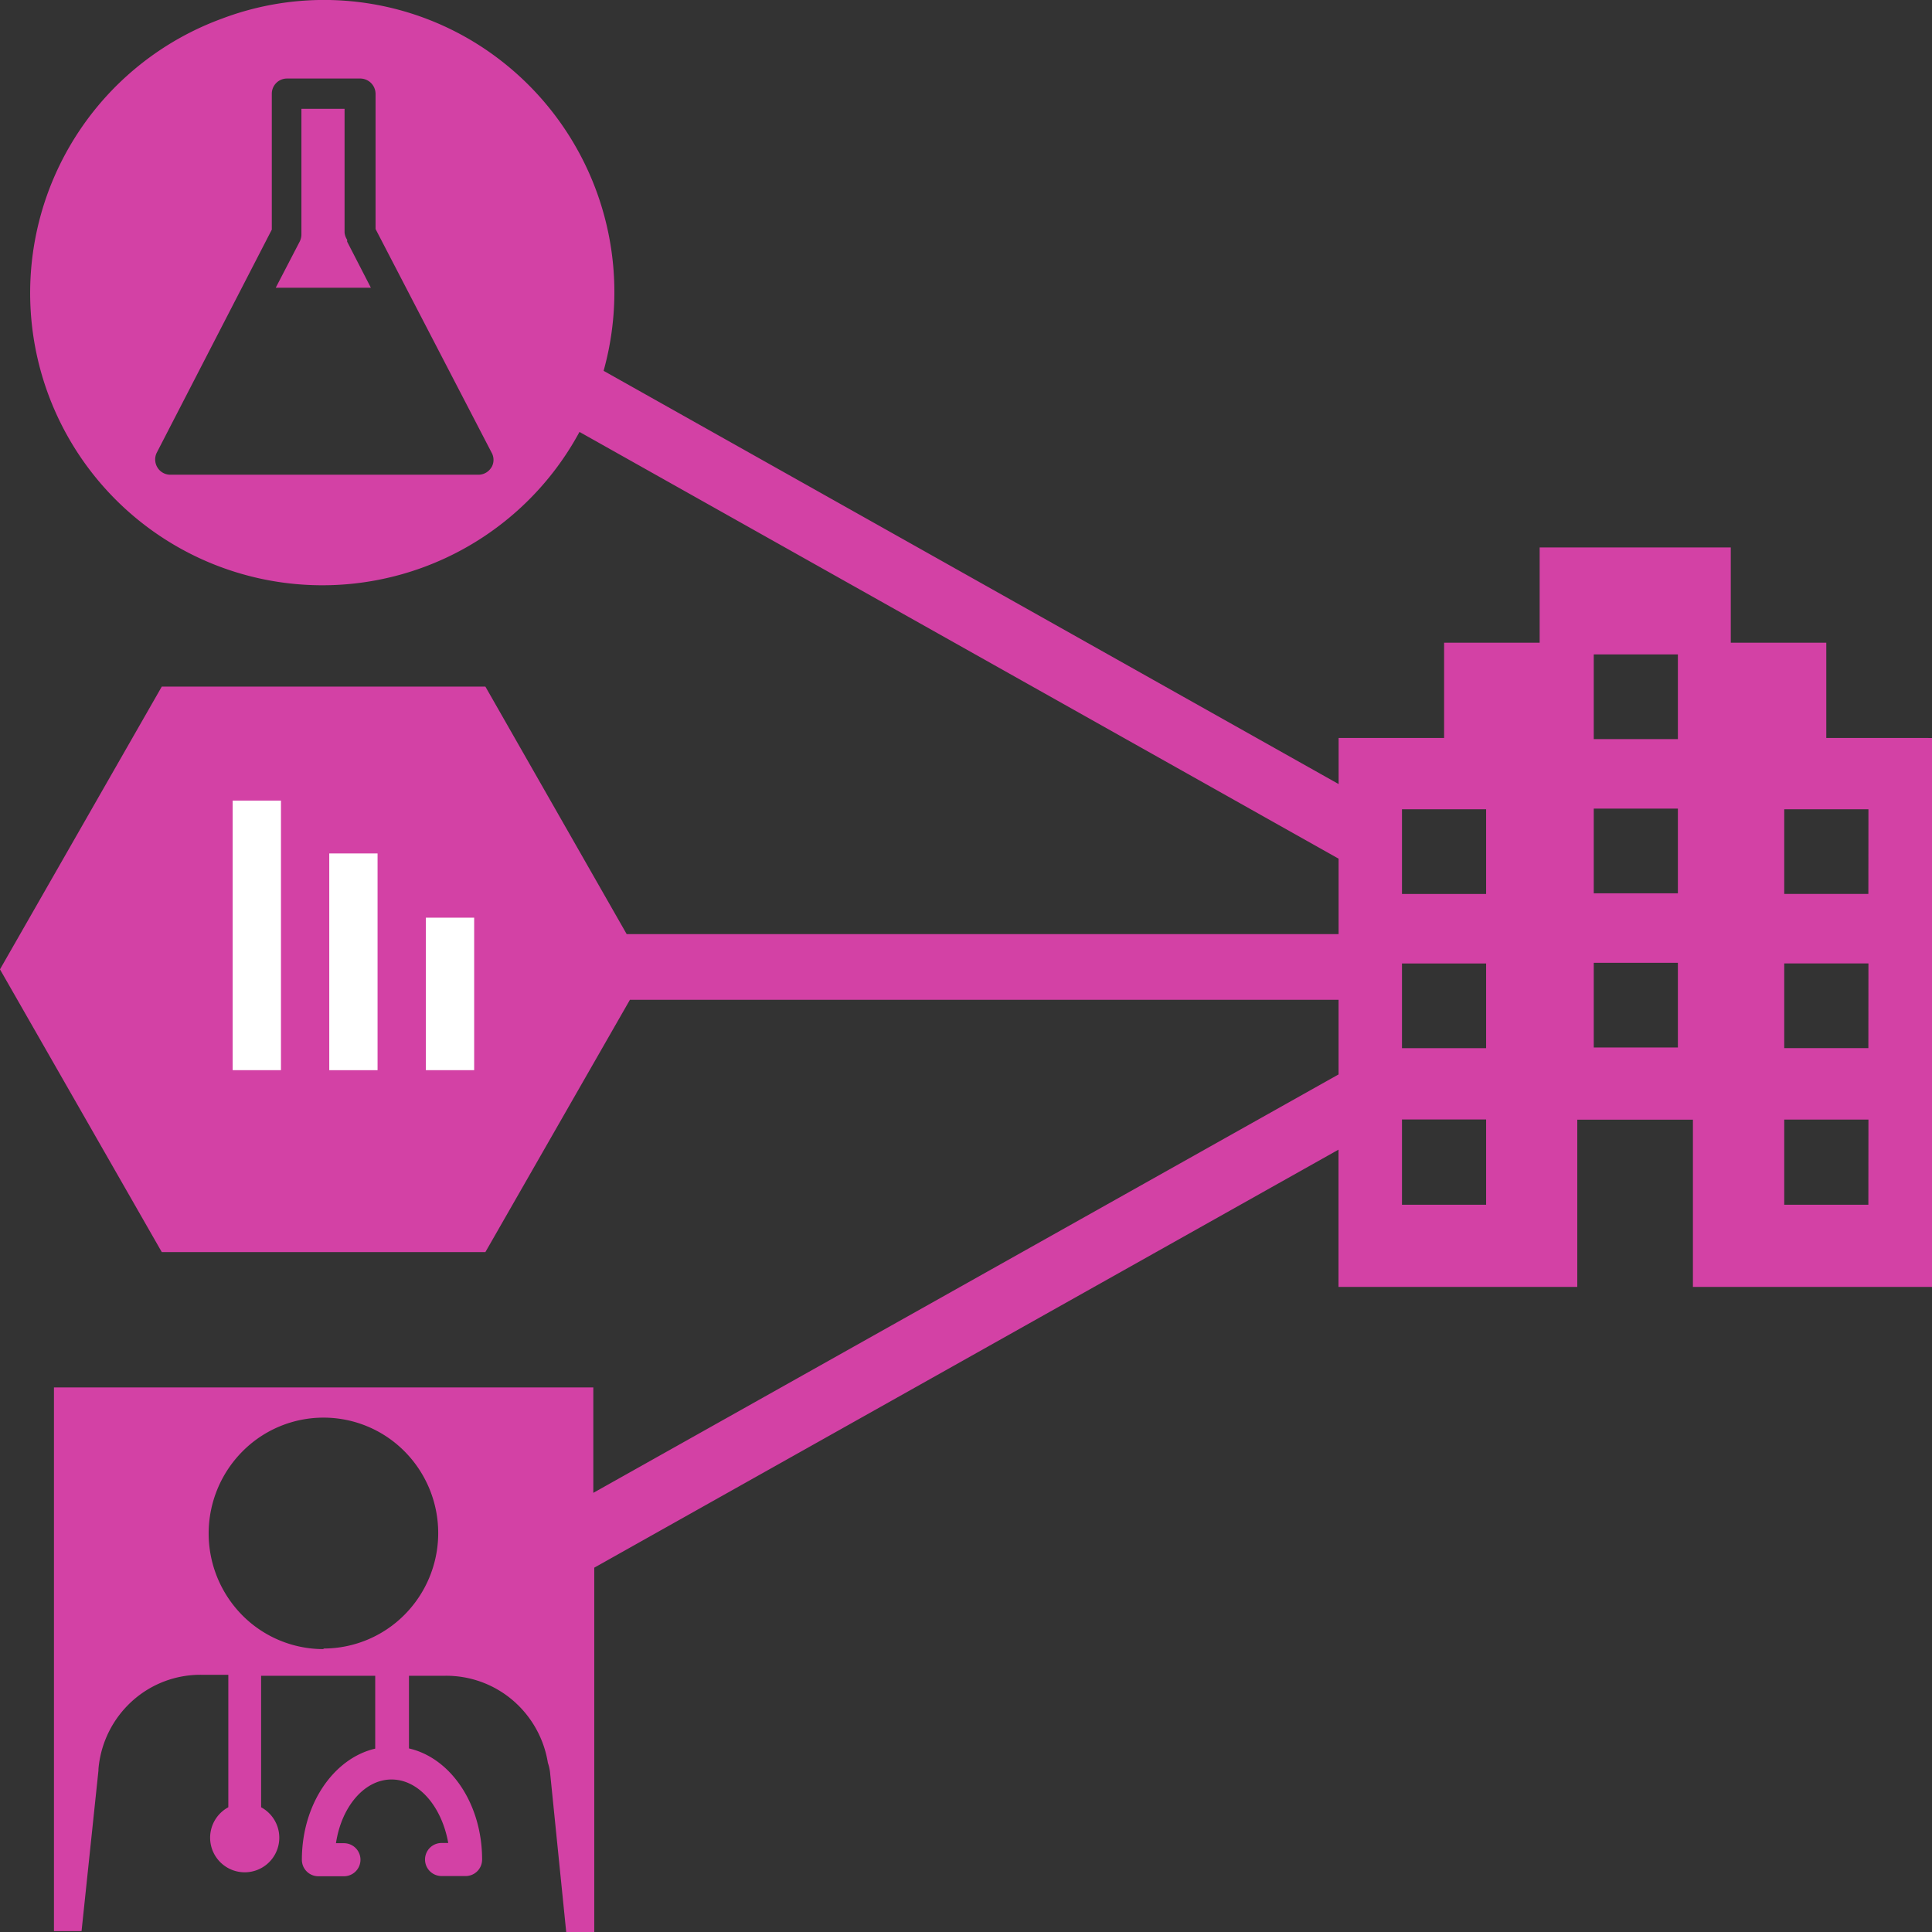<svg xmlns="http://www.w3.org/2000/svg" width="80" height="80" viewBox="0 0 80 80">
  <rect x="0" y="0" width="80" height="80" fill="#333333" stroke="none"/>
  <g id="Group_1236" data-name="Group 1236" transform="translate(-1103 -5616)">
    <path id="Path_2421" data-name="Path 2421" d="M174.855,61.907V57.963H170.9V54.019h-7.914v3.944h-3.957v3.944h-4.368v1.909L124.226,46.705h0a12.131,12.131,0,0,0-4.732-13.2,11.939,11.939,0,0,0-11.067-1.385,12.1,12.1,0,1,0,14.8,17.115l31.433,17.67v3.125H125.182l-5.851-10.249h-13.4l-6.7,11.708,6.7,11.707h13.4l5.985-10.447h29.343V75.84L123.8,93.166V88.8H101.466v22.514h1.143l.7-6.656V104.6a4.281,4.281,0,0,1,1.382-2.8,4.211,4.211,0,0,1,2.905-1.1h1.09v5.485h0a1.432,1.432,0,1,0,1.358,0V100.74h4.725v3.017c-1.724.4-3.037,2.305-3.037,4.6h0a.682.682,0,0,0,.679.685h1.063a.684.684,0,0,0,0-1.369h-.33c.223-1.5,1.17-2.638,2.3-2.638s2.081,1.125,2.349,2.629h-.277a.684.684,0,0,0,0,1.369h1a.681.681,0,0,0,.679-.684c0-2.3-1.3-4.206-3.028-4.6V100.74h1.5a4.241,4.241,0,0,1,2.788,1.007,4.307,4.307,0,0,1,1.464,2.6,1.88,1.88,0,0,1,.089.388l.67,6.619h1.161V96.264l30.817-17.309v5.683h9.888V77.713h4.788v6.925h9.9V61.909ZM119.581,50.7a.626.626,0,0,1-.536.307H106.271a.624.624,0,0,1-.52-.3.635.635,0,0,1-.034-.6l4.77-9.249V35.233a.628.628,0,0,1,.625-.631h3.046a.637.637,0,0,1,.625.631v5.6l4.8,9.249a.616.616,0,0,1,0,.621Zm-6.95,28.223s-7.066-3.242-7.066-10.041c0-1.648,1.17-3.791,3.3-3.791,3.117,0,3.76,3.26,3.76,3.26s.652-3.26,3.77-3.26c2.135,0,3.3,2.143,3.3,3.791C119.706,75.685,112.631,78.927,112.631,78.927Zm0,20.713a4.731,4.731,0,0,1-3.365-1.4,4.819,4.819,0,0,1,0-6.78,4.726,4.726,0,0,1,6.725,0,4.8,4.8,0,0,1-.014,6.763,4.733,4.733,0,0,1-3.351,1.393Zm48.138-18.4h-3.484v-3.53h3.484Zm0-6.484h-3.484V71.245h3.484Zm0-6.385h-3.484V64.86h3.484Zm7.941,6.358h-3.484V71.218h3.484Zm0-6.385h-3.484V64.833h3.484Zm0-6.385h-3.484V58.448h3.484Zm7.887,19.28h-3.484V77.71H176.6Zm0-6.484h-3.484V71.244H176.6Zm0-6.385h-3.484V64.86H176.6ZM113.606,41.355l.983,1.909h-3.939l.991-1.909h0a.663.663,0,0,0,.072-.3v-5.2H113.5v5.125a.663.663,0,0,0,.107.3Z" transform="translate(1003.768 5584.65)" fill="#d341a5"/>
    <ellipse id="Ellipse_208" data-name="Ellipse 208" cx="10.5" cy="10" rx="10.5" ry="10" transform="translate(1106 5644.999)" fill="#d341a5"/>
    <path id="Path_2490" data-name="Path 2490" d="M9861.634-3860.848v11.162" transform="translate(-8748 9509.999)" fill="none" stroke="#fff" stroke-width="2"/>
    <path id="Path_2491" data-name="Path 2491" d="M9861.634-3860.848v8.975" transform="translate(-8744 9512.187)" fill="none" stroke="#fff" stroke-width="2"/>
    <path id="Path_2492" data-name="Path 2492" d="M9861.634-3860.848v6.314" transform="translate(-8740 9514.847)" fill="none" stroke="#fff" stroke-width="2"/>
  </g>
</svg>
